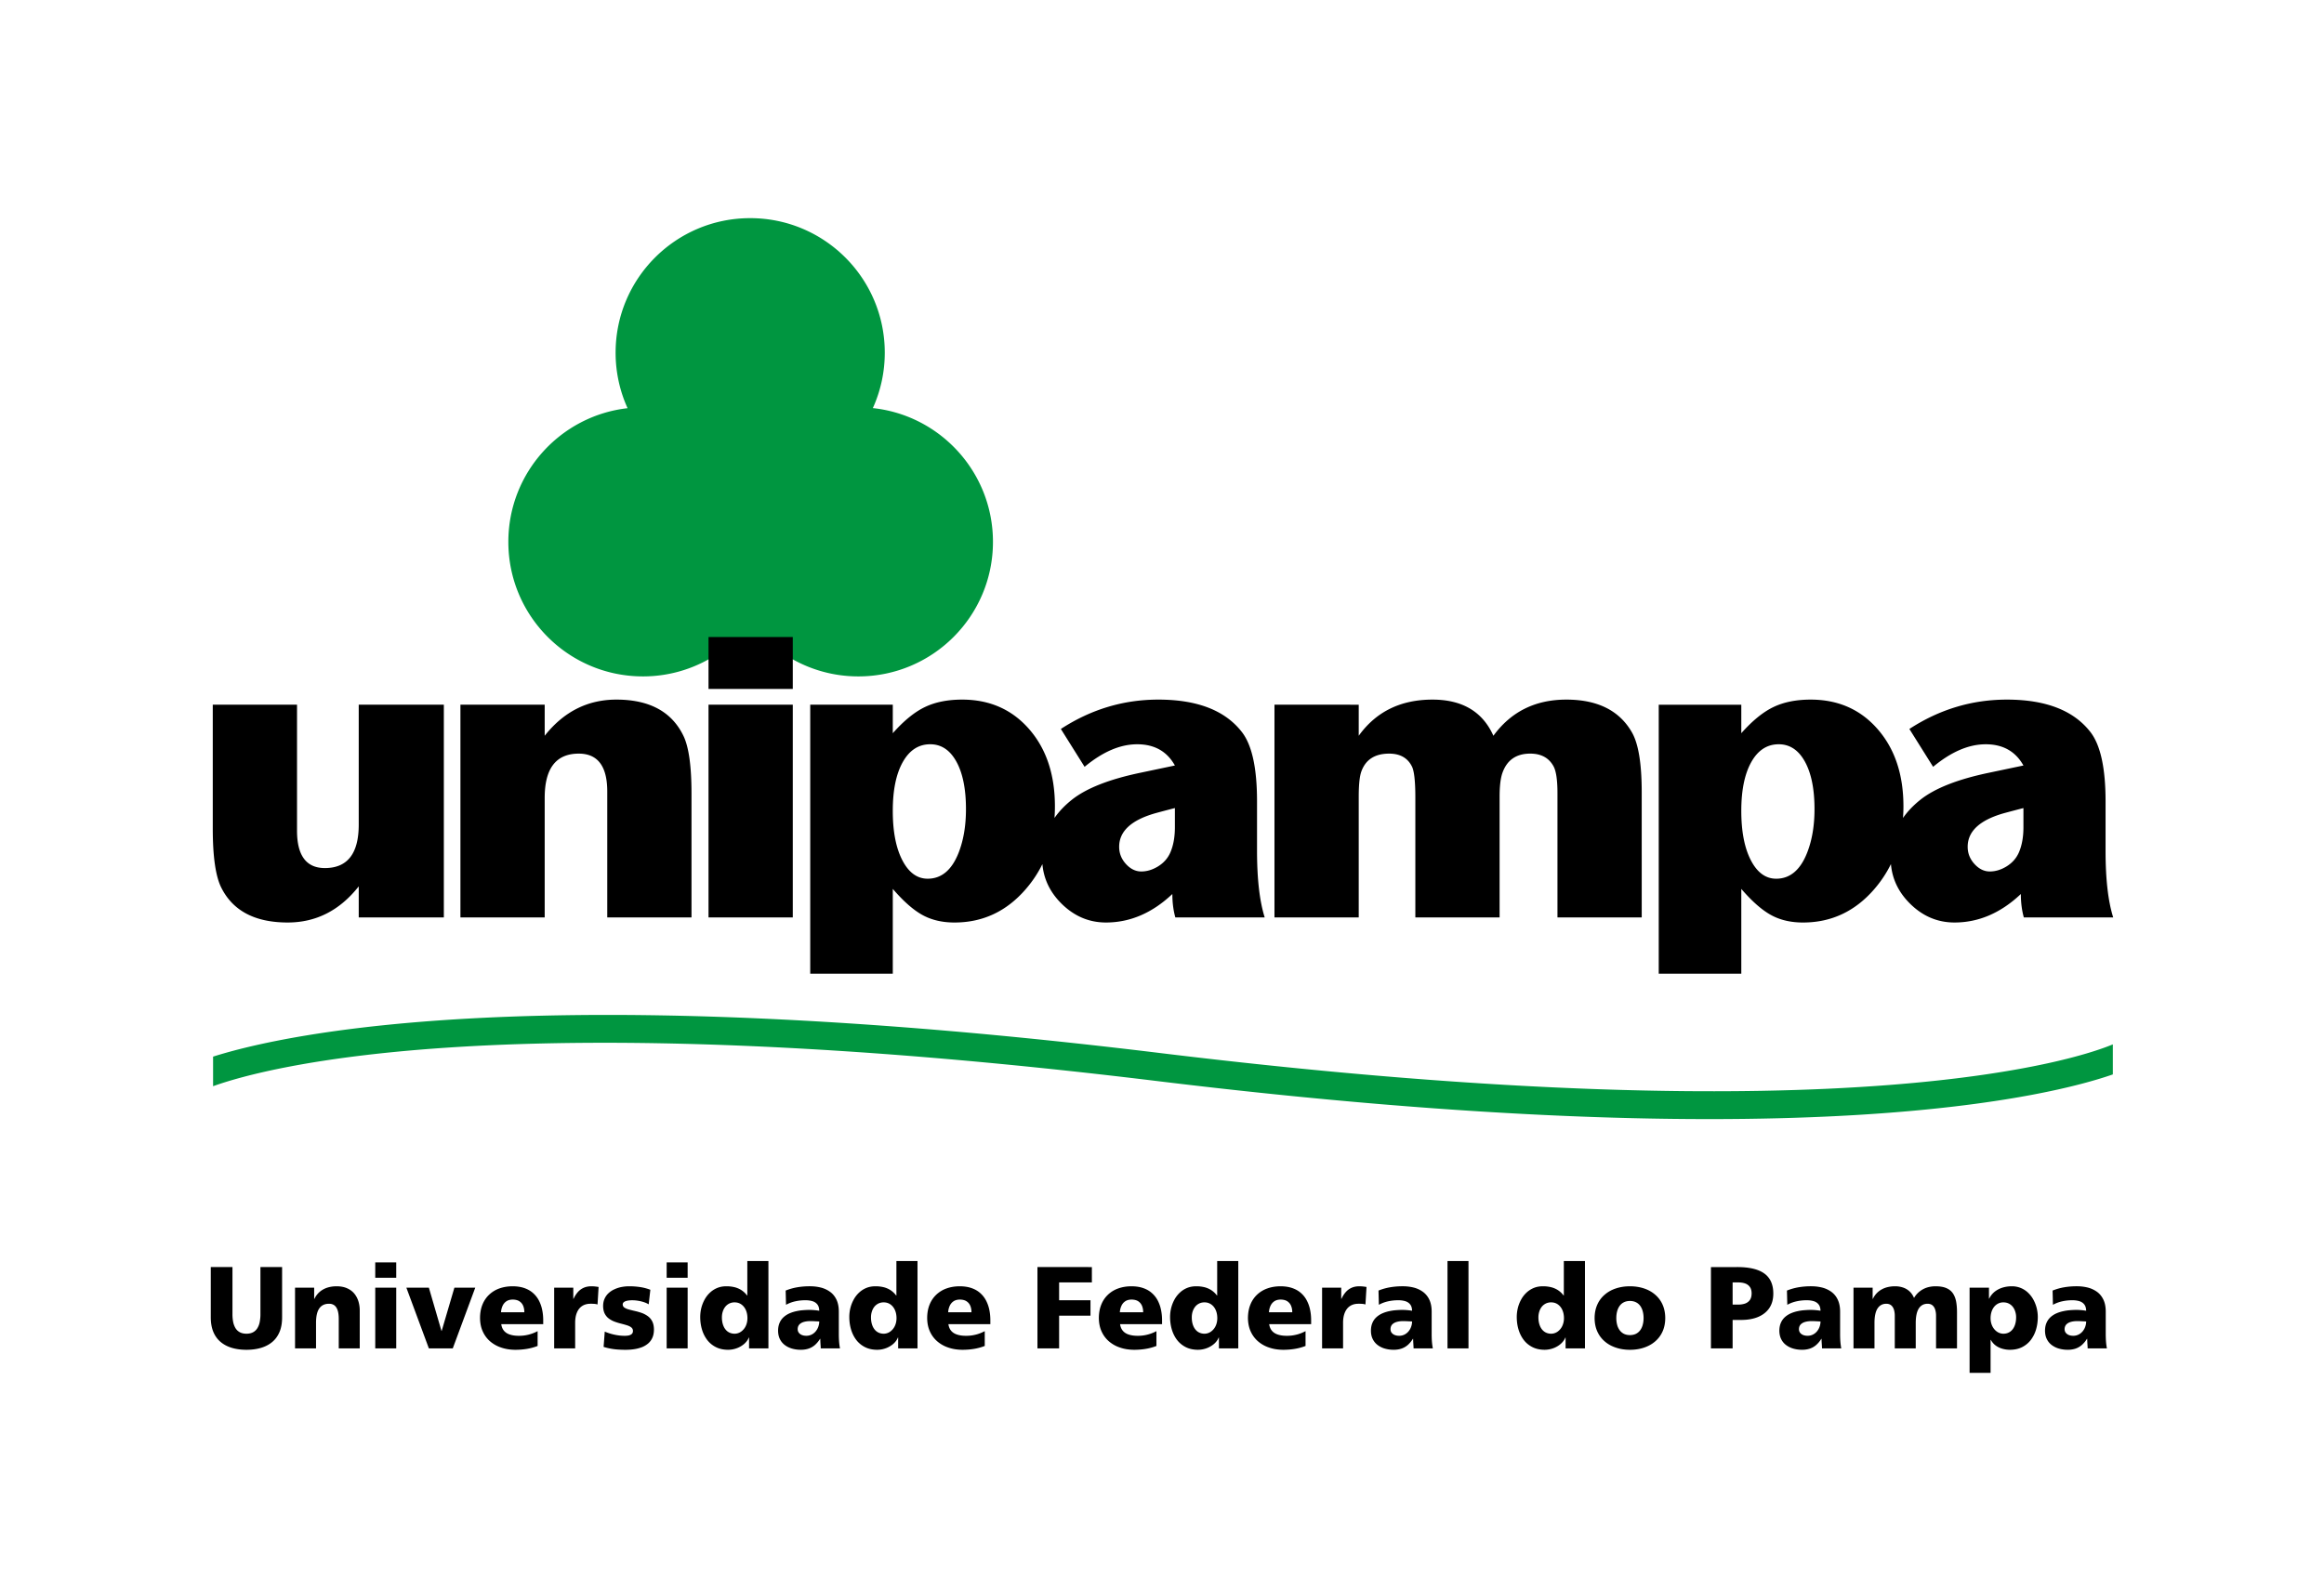 <svg height="1712" width="2500" xmlns="http://www.w3.org/2000/svg" viewBox="4.216 6.664 546.73 370.902"><path clip-rule="evenodd" d="M4.216 6.664h546.73v370.902H4.216z" fill="#fff" fill-rule="evenodd"/><path d="M209.558 100.948a31.552 31.552 0 0 0 2.804-13.04c0-17.485-14.176-31.658-31.661-31.658S149.04 70.423 149.04 87.908a31.56 31.56 0 0 0 2.813 13.063c-15.784 1.794-28.046 15.191-28.046 31.456 0 17.485 14.172 31.661 31.661 31.661a31.506 31.506 0 0 0 18.282-5.812h14.12a31.506 31.506 0 0 0 18.283 5.812c17.484 0 31.661-14.176 31.661-31.661 0-16.336-12.371-29.783-28.256-31.479M54.344 253.564c17.31-5.483 77.32-18.569 222.78-.847 164.411 20.026 217.487.771 224.145-2.037v7.072c-14.103 4.919-72.788 20.085-224.923 1.552-152.869-18.622-209.459-3.284-222.001 1.22v-6.96z" fill="#009640"/><path d="M489.917 317.696c.013-.458.148-.82.406-1.101.268-.277.621-.478 1.068-.604.446-.126.958-.19 1.52-.186.368 0 .728.012 1.084.032.349.017.686.037.999.047 0 .421-.072.832-.215 1.236a3.525 3.525 0 0 1-.604 1.079 2.97 2.97 0 0 1-.965.769 2.822 2.822 0 0 1-1.263.289c-.389 0-.73-.063-1.036-.184a1.7 1.7 0 0 1-.721-.532c-.177-.228-.26-.513-.273-.845m9.958 4.526a14.363 14.363 0 0 1-.218-1.685 27.19 27.19 0 0 1-.057-1.688v-5.32c-.006-1.084-.189-2.006-.548-2.764-.362-.757-.852-1.368-1.483-1.836a6.426 6.426 0 0 0-2.168-1.015 10.349 10.349 0 0 0-2.599-.307 16.914 16.914 0 0 0-2.984.237 12.96 12.96 0 0 0-2.721.774l.079 3.346a8.285 8.285 0 0 1 2.194-.821 10.732 10.732 0 0 1 2.363-.247 5.647 5.647 0 0 1 1.631.205c.489.148.874.396 1.168.759.289.357.447.856.462 1.505a12.604 12.604 0 0 0-1.088-.139c-.406-.035-.81-.057-1.215-.057-.443 0-.932.021-1.463.064-.527.035-1.069.113-1.615.235a8.383 8.383 0 0 0-1.602.505c-.51.227-.967.517-1.373.874a3.863 3.863 0 0 0-.957 1.331c-.241.526-.362 1.152-.367 1.873.005.773.151 1.446.44 2.011a3.832 3.832 0 0 0 1.173 1.398 5.17 5.17 0 0 0 1.705.821 7.49 7.49 0 0 0 2.027.27c.673 0 1.288-.096 1.825-.274a4.45 4.45 0 0 0 1.479-.842 6.35 6.35 0 0 0 1.22-1.463h.058c.005.368.018.741.043 1.114.025.369.053.748.063 1.133h4.528zm-21.359-7.294c0 .764-.127 1.438-.364 2.006-.235.578-.577 1.025-1.024 1.347-.443.315-.976.484-1.602.489a2.684 2.684 0 0 1-1.514-.484c-.454-.316-.816-.747-1.09-1.289-.269-.552-.41-1.178-.415-1.878.005-.715.136-1.358.378-1.915.253-.559.6-1 1.052-1.321a2.677 2.677 0 0 1 1.589-.489c.48 0 .906.101 1.275.284.372.19.683.447.941.773.252.326.441.705.572 1.126a4.3 4.3 0 0 1 .202 1.351zm-10.946 13.051h4.938v-7.756h.057c.316.558.716 1.02 1.2 1.361a4.863 4.863 0 0 0 1.589.737 6.31 6.31 0 0 0 1.737.232c1.062-.012 1.999-.21 2.815-.616a5.946 5.946 0 0 0 2.041-1.667 7.665 7.665 0 0 0 1.247-2.463c.278-.927.422-1.922.422-2.988 0-.695-.09-1.391-.259-2.074a8.41 8.41 0 0 0-.759-1.957 6.657 6.657 0 0 0-1.242-1.638 5.475 5.475 0 0 0-1.704-1.126 5.47 5.47 0 0 0-2.151-.416 7.42 7.42 0 0 0-2.157.307 5.697 5.697 0 0 0-1.849.952 4.815 4.815 0 0 0-1.314 1.646h-.052v-2.578h-4.559zm-27.31-5.757h4.937v-6.029c.005-1.531.253-2.663.737-3.39.49-.726 1.178-1.089 2.057-1.084.47.005.842.131 1.138.374.289.241.5.578.637.999.136.426.204.91.204 1.452v7.678h4.931v-6.029c.011-1.531.259-2.663.741-3.39.49-.726 1.18-1.089 2.059-1.084.468.005.847.131 1.137.374.289.241.505.578.636.999.138.426.206.91.206 1.452v7.678h4.931v-8.419c.005-.969-.064-1.837-.205-2.599-.148-.765-.406-1.411-.77-1.948-.373-.537-.884-.947-1.546-1.226-.658-.283-1.501-.422-2.521-.422a6.71 6.71 0 0 0-1.964.279 5.461 5.461 0 0 0-1.735.9c-.531.399-.989.922-1.373 1.563-.264-.626-.611-1.137-1.049-1.542a4.267 4.267 0 0 0-1.529-.905 5.82 5.82 0 0 0-1.896-.295c-.753 0-1.462.101-2.131.307a5.302 5.302 0 0 0-1.789.967 5.045 5.045 0 0 0-1.289 1.685h-.052v-2.631h-4.501v14.286zm-12.833-4.526c.006-.458.142-.82.399-1.101.27-.277.621-.478 1.069-.604.452-.126.957-.19 1.521-.186.367 0 .73.012 1.083.032.352.017.683.037.999.047 0 .421-.073.832-.214 1.236a3.573 3.573 0 0 1-.606 1.079c-.268.327-.589.58-.963.769s-.794.284-1.257.289c-.391 0-.737-.063-1.042-.184a1.697 1.697 0 0 1-.722-.532c-.177-.228-.261-.513-.267-.845zm9.95 4.526a17.14 17.14 0 0 1-.216-1.685 25.713 25.713 0 0 1-.052-1.688v-5.32c-.005-1.084-.194-2.006-.554-2.764a4.774 4.774 0 0 0-1.482-1.836 6.4 6.4 0 0 0-2.168-1.015 10.343 10.343 0 0 0-2.601-.307 16.926 16.926 0 0 0-2.983.237c-.941.163-1.846.416-2.72.774l.084 3.346a8.144 8.144 0 0 1 2.194-.821 10.647 10.647 0 0 1 2.357-.247 5.626 5.626 0 0 1 1.632.205c.487.148.879.396 1.168.759.294.357.446.856.462 1.505a12.76 12.76 0 0 0-1.088-.139 14.159 14.159 0 0 0-1.217-.057c-.441 0-.932.021-1.462.064a10.75 10.75 0 0 0-1.616.235 8.163 8.163 0 0 0-1.595.505 5.394 5.394 0 0 0-1.378.874c-.4.362-.727.801-.957 1.331-.238.526-.364 1.152-.369 1.873.005.773.153 1.446.442 2.011a3.835 3.835 0 0 0 1.174 1.398c.5.369 1.068.643 1.705.821.636.179 1.315.27 2.031.27.668 0 1.276-.096 1.818-.274a4.445 4.445 0 0 0 1.48-.842 6.179 6.179 0 0 0 1.22-1.463h.059c.005.368.016.741.048 1.114.026.369.047.748.063 1.133h4.521zm-25.556-15.524h1.32c.59 0 1.12.074 1.6.237.469.163.847.433 1.127.812.279.379.42.889.425 1.529-.005.663-.146 1.189-.425 1.574-.28.384-.658.657-1.127.826a4.807 4.807 0 0 1-1.6.237h-1.32zm-5.1 15.524h5.1v-6.693h1.979c1.595 0 2.962-.247 4.09-.736 1.13-.49 1.991-1.195 2.599-2.111.598-.92.899-2.024.904-3.319.01-2.142-.695-3.73-2.1-4.752-1.411-1.025-3.573-1.537-6.483-1.524h-6.088v19.135zm-19.057-3.124c-.563-.008-1.052-.117-1.463-.328a2.812 2.812 0 0 1-.994-.885 3.82 3.82 0 0 1-.569-1.277 6.17 6.17 0 0 1-.179-1.517c0-.537.058-1.052.179-1.531.122-.482.312-.915.569-1.289.262-.373.588-.668.994-.878.411-.216.899-.327 1.463-.332.568.005 1.057.116 1.462.332.411.21.738.505 1 .878.253.374.448.807.564 1.289.126.479.184.994.184 1.531 0 .532-.058 1.037-.184 1.517a3.813 3.813 0 0 1-.564 1.277 2.788 2.788 0 0 1-1 .885c-.406.21-.894.32-1.462.328zm0 3.456c1.184 0 2.283-.169 3.293-.506 1.006-.332 1.884-.815 2.631-1.458a6.672 6.672 0 0 0 1.752-2.341c.416-.921.626-1.979.633-3.158-.007-1.188-.217-2.241-.633-3.172a6.596 6.596 0 0 0-1.752-2.347c-.747-.647-1.625-1.133-2.631-1.464-1.01-.331-2.109-.5-3.293-.5-1.185 0-2.279.169-3.283.5-1.01.331-1.889.816-2.636 1.464a6.52 6.52 0 0 0-1.754 2.347c-.416.931-.632 1.984-.637 3.172.005 1.18.221 2.237.637 3.158.415.92 1 1.699 1.754 2.341.747.643 1.626 1.126 2.636 1.458 1.003.337 2.098.506 3.283.506zm-21.529-7.626c0-.473.07-.926.201-1.352.132-.421.321-.8.574-1.126.257-.326.573-.583.942-.773a2.813 2.813 0 0 1 1.272-.284c.61 0 1.143.168 1.589.484.452.321.801.753 1.053 1.315.248.558.374 1.198.379 1.926a4.334 4.334 0 0 1-.415 1.878 3.4 3.4 0 0 1-1.089 1.289 2.671 2.671 0 0 1-1.517.484c-.621-.005-1.153-.174-1.6-.489-.447-.321-.789-.769-1.026-1.347-.236-.568-.363-1.242-.363-2.005zm10.947-13.27h-4.968v8.112h-.052c-.421-.542-.884-.977-1.396-1.293a5.326 5.326 0 0 0-1.646-.674 7.914 7.914 0 0 0-1.868-.195c-.788 0-1.511.139-2.151.41a5.619 5.619 0 0 0-1.705 1.116 6.405 6.405 0 0 0-1.242 1.631 8.134 8.134 0 0 0-.757 1.952 8.873 8.873 0 0 0-.258 2.102c0 1.066.141 2.062.421 2.988.284.931.7 1.752 1.246 2.463.553.71 1.237 1.261 2.048 1.667s1.746.604 2.81.616a6.04 6.04 0 0 0 2.146-.396 5.533 5.533 0 0 0 1.715-1.031c.479-.437.831-.921 1.048-1.453h.053v2.548h4.557v-20.563zm-32.335 20.564h4.936v-20.563h-4.936zm-13.407-4.526c.005-.458.141-.82.399-1.101.269-.277.625-.478 1.072-.604.449-.126.953-.19 1.517-.186.374 0 .73.012 1.084.032.353.017.684.037 1 .047 0 .421-.073.832-.217 1.236a3.444 3.444 0 0 1-.604 1.079c-.269.327-.584.58-.957.769a2.86 2.86 0 0 1-1.263.289 2.82 2.82 0 0 1-1.044-.184 1.706 1.706 0 0 1-.721-.532c-.177-.228-.261-.513-.266-.845zm9.955 4.526a15.771 15.771 0 0 1-.221-1.685 25.715 25.715 0 0 1-.053-1.688v-5.32c-.007-1.084-.195-2.006-.548-2.764a4.834 4.834 0 0 0-1.488-1.836 6.432 6.432 0 0 0-2.162-1.015 10.386 10.386 0 0 0-2.605-.307 16.976 16.976 0 0 0-2.984.237c-.94.163-1.847.416-2.72.774l.085 3.346a8.107 8.107 0 0 1 2.194-.821 10.667 10.667 0 0 1 2.355-.247 5.61 5.61 0 0 1 1.631.205c.49.148.88.396 1.17.759.295.357.451.856.463 1.505a12.814 12.814 0 0 0-1.09-.139 14.001 14.001 0 0 0-1.211-.057c-.446 0-.936.021-1.463.064a10.8 10.8 0 0 0-1.62.235 8.284 8.284 0 0 0-1.594.505c-.51.227-.969.517-1.373.874a3.789 3.789 0 0 0-.963 1.331c-.237.526-.363 1.152-.363 1.873 0 .773.147 1.446.438 2.011a3.911 3.911 0 0 0 1.173 1.398 5.174 5.174 0 0 0 1.704.821c.643.179 1.315.27 2.031.27.674 0 1.283-.096 1.82-.274a4.424 4.424 0 0 0 1.484-.842c.442-.384.846-.868 1.22-1.463h.055c.005.368.02.741.046 1.114.025.369.048.748.063 1.133h4.526zm-15.601-14.451a13.66 13.66 0 0 0-.805-.115 8.435 8.435 0 0 0-.869-.048c-.709 0-1.331.121-1.857.364a3.91 3.91 0 0 0-1.374 1.026c-.383.44-.714.962-.994 1.567h-.052v-2.631h-4.499v14.286h4.935v-6.029c0-.938.143-1.737.422-2.405.278-.663.68-1.179 1.216-1.531.537-.352 1.188-.532 1.957-.537.284-.005.567.005.847.022.274.015.547.062.826.146zm-22.953 5.952a4.234 4.234 0 0 1 .363-1.51c.206-.447.505-.804.895-1.073.395-.268.89-.399 1.483-.405.653.006 1.186.138 1.59.405.399.27.695.626.878 1.073.185.453.279.958.274 1.51zm9.925 2.796v-.905c0-.854-.079-1.68-.243-2.463a8.322 8.322 0 0 0-.773-2.194 5.974 5.974 0 0 0-1.368-1.752c-.563-.505-1.24-.896-2.047-1.174-.799-.278-1.725-.422-2.778-.422-1.115 0-2.141.169-3.071.5a6.841 6.841 0 0 0-2.423 1.458 6.525 6.525 0 0 0-1.588 2.348c-.374.915-.562 1.967-.574 3.151.013 1.179.222 2.235.638 3.156a6.698 6.698 0 0 0 1.753 2.357 7.604 7.604 0 0 0 2.636 1.463c1.004.343 2.104.505 3.287.512.921 0 1.827-.069 2.711-.217a12.42 12.42 0 0 0 2.526-.688v-3.484c-.748.389-1.49.679-2.232.847a8.85 8.85 0 0 1-2.131.248c-.804.007-1.499-.085-2.094-.273-.594-.179-1.073-.475-1.425-.879-.354-.404-.584-.937-.675-1.588h9.871zm-28.078-1.591c0-.473.063-.926.194-1.352.133-.421.326-.8.579-1.126.252-.326.568-.583.937-.773a2.843 2.843 0 0 1 1.279-.284 2.69 2.69 0 0 1 1.584.484c.453.321.8.753 1.052 1.315.253.558.374 1.198.379 1.926-.005.7-.146 1.326-.416 1.878a3.357 3.357 0 0 1-1.089 1.289 2.654 2.654 0 0 1-1.51.484c-.621-.005-1.158-.174-1.605-.489-.442-.321-.789-.769-1.026-1.347-.238-.568-.358-1.242-.358-2.005zm10.94-13.27h-4.964v8.112h-.058a5.243 5.243 0 0 0-1.395-1.293 5.344 5.344 0 0 0-1.642-.674 7.928 7.928 0 0 0-1.873-.195c-.789 0-1.504.139-2.152.41a5.547 5.547 0 0 0-1.7 1.116 6.472 6.472 0 0 0-1.248 1.631 8.44 8.44 0 0 0-.758 1.952 8.924 8.924 0 0 0-.257 2.102c0 1.066.148 2.062.42 2.988.285.931.7 1.752 1.247 2.463a5.982 5.982 0 0 0 2.046 1.667c.811.406 1.748.604 2.816.616a6.033 6.033 0 0 0 2.141-.396 5.64 5.64 0 0 0 1.722-1.031c.478-.437.831-.921 1.042-1.453h.058v2.548h4.553v-20.563zm-27.862 12.065a4.154 4.154 0 0 1 .368-1.51c.202-.447.501-.804.894-1.073.393-.268.887-.399 1.481-.405.653.006 1.185.138 1.59.405.402.27.693.626.88 1.073.186.453.276.958.271 1.51zm9.929 2.796v-.905c0-.854-.08-1.68-.246-2.463a8.284 8.284 0 0 0-.771-2.194 6.078 6.078 0 0 0-1.374-1.752c-.56-.505-1.242-.896-2.042-1.174-.798-.278-1.729-.422-2.784-.422-1.112 0-2.136.169-3.07.5a6.811 6.811 0 0 0-2.418 1.458 6.49 6.49 0 0 0-1.589 2.348c-.376.915-.568 1.967-.574 3.151.005 1.179.219 2.235.636 3.156a6.678 6.678 0 0 0 1.75 2.357 7.682 7.682 0 0 0 2.635 1.463c1.006.343 2.105.505 3.289.512.923 0 1.826-.069 2.708-.217a12.352 12.352 0 0 0 2.528-.688v-3.484a9.263 9.263 0 0 1-2.228.847 8.896 8.896 0 0 1-2.131.248c-.804.007-1.503-.085-2.097-.273-.594-.179-1.07-.475-1.425-.879s-.582-.937-.673-1.588h9.876zm-29.315 5.703h5.098v-7.704h7.379v-3.62h-7.379v-4.199h7.707v-3.613H248.28zm-21.005-8.499a4.235 4.235 0 0 1 .365-1.51c.206-.447.503-.804.895-1.073.394-.268.885-.399 1.481-.405.654.006 1.183.138 1.588.405.406.27.695.626.884 1.073.182.453.274.958.271 1.51zm9.926 2.796v-.905c0-.854-.079-1.68-.242-2.463a8.466 8.466 0 0 0-.772-2.194 6.106 6.106 0 0 0-1.372-1.752c-.562-.505-1.242-.896-2.045-1.174-.796-.278-1.725-.422-2.78-.422-1.115 0-2.141.169-3.073.5a6.842 6.842 0 0 0-2.417 1.458 6.519 6.519 0 0 0-1.591 2.348c-.373.915-.566 1.967-.57 3.151.003 1.179.218 2.235.634 3.156.416.927 1 1.712 1.752 2.357a7.63 7.63 0 0 0 2.634 1.463c1.008.343 2.104.505 3.289.512.924 0 1.828-.069 2.709-.217a12.368 12.368 0 0 0 2.526-.688v-3.484c-.746.389-1.486.679-2.229.847a8.916 8.916 0 0 1-2.132.248c-.801.007-1.501-.085-2.095-.273-.596-.179-1.069-.475-1.427-.879-.352-.404-.579-.937-.67-1.588h9.871zm-28.08-1.591c0-.473.064-.926.198-1.352.131-.421.323-.8.572-1.126.259-.326.574-.583.942-.773a2.84 2.84 0 0 1 1.276-.284c.608 0 1.138.168 1.587.484.45.321.8.753 1.05 1.315.252.558.375 1.198.379 1.926-.004.7-.145 1.326-.415 1.878a3.39 3.39 0 0 1-1.088 1.289 2.659 2.659 0 0 1-1.513.484c-.621-.005-1.158-.174-1.604-.489-.446-.321-.788-.769-1.025-1.347-.235-.568-.359-1.242-.359-2.005zm10.942-13.27h-4.964v8.112h-.056c-.42-.542-.887-.977-1.394-1.293a5.355 5.355 0 0 0-1.644-.674 7.962 7.962 0 0 0-1.871-.195c-.79 0-1.508.139-2.153.41s-1.21.645-1.705 1.116a6.467 6.467 0 0 0-1.24 1.631 8.402 8.402 0 0 0-.761 1.952 8.923 8.923 0 0 0-.256 2.102c0 1.066.143 2.062.421 2.988.284.931.7 1.752 1.247 2.463a5.876 5.876 0 0 0 2.05 1.667c.807.406 1.743.604 2.81.616a6.012 6.012 0 0 0 2.141-.396 5.56 5.56 0 0 0 1.718-1.031c.481-.437.833-.921 1.046-1.453h.056v2.548h4.554v-20.563zm-28.19 16.038c.005-.458.141-.82.402-1.101.263-.277.621-.478 1.067-.604a5.47 5.47 0 0 1 1.518-.186c.373 0 .732.012 1.086.032.352.017.683.037 1 .047 0 .421-.074.832-.217 1.236a3.452 3.452 0 0 1-.607 1.079c-.266.327-.584.58-.958.769a2.834 2.834 0 0 1-1.262.289c-.389 0-.737-.063-1.037-.184a1.655 1.655 0 0 1-.72-.532c-.181-.228-.267-.513-.272-.845zm9.952 4.526a16.015 16.015 0 0 1-.217-1.685 25.72 25.72 0 0 1-.056-1.688v-5.32c-.005-1.084-.192-2.006-.547-2.764-.363-.757-.855-1.368-1.488-1.836a6.397 6.397 0 0 0-2.164-1.015 10.342 10.342 0 0 0-2.603-.307 16.96 16.96 0 0 0-2.984.237c-.942.163-1.846.416-2.719.774l.084 3.346a8.113 8.113 0 0 1 2.191-.821 10.692 10.692 0 0 1 2.36-.247 5.624 5.624 0 0 1 1.631.205c.49.148.88.396 1.171.759.292.357.448.856.461 1.505a12.761 12.761 0 0 0-1.09-.139 14.043 14.043 0 0 0-1.212-.057c-.444 0-.934.021-1.463.064-.526.035-1.072.113-1.619.235a8.284 8.284 0 0 0-1.594.505 5.298 5.298 0 0 0-1.376.874 3.806 3.806 0 0 0-.96 1.331c-.237.526-.363 1.152-.367 1.873.003.773.15 1.446.438 2.011a3.899 3.899 0 0 0 1.176 1.398c.496.369 1.07.643 1.705.821.639.179 1.314.27 2.027.27.674 0 1.287-.096 1.827-.274a4.48 4.48 0 0 0 1.481-.842 6.42 6.42 0 0 0 1.218-1.463h.056c.005.368.017.741.043 1.114.029.369.051.748.064 1.133h4.526zm-27.777-7.294c0-.473.062-.926.197-1.352.131-.421.323-.8.576-1.126.255-.326.57-.583.939-.773a2.845 2.845 0 0 1 1.276-.284c.609 0 1.138.168 1.587.484.449.321.799.753 1.052 1.315.251.558.374 1.198.379 1.926-.005.7-.146 1.326-.414 1.878a3.38 3.38 0 0 1-1.091 1.289 2.659 2.659 0 0 1-1.513.484c-.62-.005-1.156-.174-1.604-.489-.442-.321-.788-.769-1.022-1.347-.239-.568-.362-1.242-.362-2.005zm10.942-13.27h-4.965v8.112h-.055a5.3 5.3 0 0 0-1.394-1.293 5.37 5.37 0 0 0-1.643-.674 7.945 7.945 0 0 0-1.873-.195c-.789 0-1.506.139-2.15.41a5.578 5.578 0 0 0-1.704 1.116 6.435 6.435 0 0 0-1.244 1.631 8.402 8.402 0 0 0-.761 1.952 9.083 9.083 0 0 0-.256 2.102c0 1.066.143 2.062.422 2.988a7.605 7.605 0 0 0 1.247 2.463 5.896 5.896 0 0 0 2.048 1.667c.808.406 1.747.604 2.811.616a6.038 6.038 0 0 0 2.145-.396 5.572 5.572 0 0 0 1.718-1.031c.478-.437.832-.921 1.044-1.453h.055v2.548h4.555zm-19.003.326h-4.937v3.62h4.937zm-4.937 20.238h4.937v-14.286h-4.937zm-14.835-.358c.478.158.976.284 1.494.383.515.106 1.079.181 1.682.232.599.048 1.271.074 2.008.074.651 0 1.296-.042 1.936-.134a8.785 8.785 0 0 0 1.804-.445 5.277 5.277 0 0 0 1.511-.868 3.835 3.835 0 0 0 1.028-1.363c.251-.552.378-1.205.382-1.963-.009-.773-.143-1.409-.406-1.919a3.36 3.36 0 0 0-1.052-1.232 5.832 5.832 0 0 0-1.434-.753 14.343 14.343 0 0 0-1.564-.447 37.387 37.387 0 0 1-1.436-.356c-.438-.116-.787-.265-1.05-.449a.872.872 0 0 1-.407-.736.692.692 0 0 1 .203-.494 1.45 1.45 0 0 1 .532-.301c.224-.073.466-.121.737-.153.263-.03.534-.041.805-.041.414 0 .854.036 1.311.11.458.069.905.179 1.341.316.439.142.835.32 1.185.53l.385-3.425a11.156 11.156 0 0 0-2.467-.646 17.152 17.152 0 0 0-2.551-.176c-.577 0-1.153.054-1.729.163a7.205 7.205 0 0 0-1.645.522 5.12 5.12 0 0 0-1.395.894 3.955 3.955 0 0 0-.958 1.306c-.239.51-.359 1.09-.364 1.747.008.73.138 1.336.39 1.826.252.478.59.873 1.005 1.168.416.299.873.542 1.37.72.5.179.998.332 1.495.453.498.127.956.253 1.372.389.416.126.749.295 1.001.5.252.2.382.475.387.811-.005.327-.103.574-.292.736-.19.168-.437.279-.74.343-.303.053-.626.08-.968.073a10.573 10.573 0 0 1-1.737-.146 12.487 12.487 0 0 1-2.898-.837zm-1.178-14.093a13.945 13.945 0 0 0-.806-.115 8.327 8.327 0 0 0-.869-.048c-.707 0-1.331.121-1.854.364a3.937 3.937 0 0 0-1.374 1.026c-.38.44-.715.962-.994 1.567h-.054v-2.631h-4.497v14.286h4.936v-6.029c0-.938.138-1.737.42-2.405.276-.663.682-1.179 1.215-1.531.534-.352 1.19-.532 1.954-.537.29-.005.572.005.845.022.281.015.556.062.83.146zm-22.953 5.952a4.235 4.235 0 0 1 .365-1.51c.205-.447.503-.804.895-1.073.394-.268.885-.399 1.481-.405.651.006 1.183.138 1.588.405.405.27.695.626.884 1.073.182.453.274.958.271 1.51zm9.926 2.796v-.905c0-.854-.079-1.68-.245-2.463a8.32 8.32 0 0 0-.771-2.194 6.089 6.089 0 0 0-1.372-1.752c-.562-.505-1.244-.896-2.041-1.174-.8-.278-1.729-.422-2.784-.422-1.116 0-2.139.169-3.073.5a6.816 6.816 0 0 0-2.415 1.458 6.534 6.534 0 0 0-1.592 2.348c-.373.915-.567 1.967-.57 3.151.003 1.179.219 2.235.634 3.156.416.927 1 1.712 1.749 2.357a7.69 7.69 0 0 0 2.637 1.463c1.008.343 2.104.505 3.289.512.924 0 1.828-.069 2.709-.217a12.387 12.387 0 0 0 2.528-.688v-3.484a9.293 9.293 0 0 1-2.23.847 8.916 8.916 0 0 1-2.132.248c-.802.007-1.501-.085-2.096-.273-.596-.179-1.072-.475-1.427-.879-.353-.404-.58-.937-.67-1.588h9.872zm-26.901 5.703h5.622l5.291-14.286h-4.909l-2.989 10.171h-.052l-2.962-10.171h-5.295zm-7.678-20.238h-4.937v3.62h4.937zm-4.936 20.238h4.937v-14.286h-4.937zm-18.869 0h4.938v-6.029c0-1.531.26-2.663.776-3.39.513-.726 1.282-1.089 2.294-1.084.452-.005.844.105 1.189.337.337.227.608.605.795 1.13.191.527.289 1.232.292 2.128v6.908h4.938v-8.914a7.33 7.33 0 0 0-.307-2.136 5.363 5.363 0 0 0-.96-1.826c-.437-.532-1-.953-1.694-1.263-.692-.312-1.523-.475-2.497-.475-.755 0-1.46.101-2.128.307a5.35 5.35 0 0 0-1.795.967 5.104 5.104 0 0 0-1.286 1.685h-.056v-2.631h-4.499zm-3.044-19.137h-5.098v11.023a9.473 9.473 0 0 1-.148 1.789 4.407 4.407 0 0 1-.521 1.482c-.245.433-.579.77-1.008 1.012-.426.246-.965.373-1.615.378-.647-.005-1.181-.132-1.613-.378a2.665 2.665 0 0 1-1.009-1.012 4.702 4.702 0 0 1-.521-1.482 9.563 9.563 0 0 1-.145-1.789v-11.023h-5.102v11.87c.006 1.309.21 2.442.608 3.399.402.952.973 1.742 1.717 2.361.742.621 1.624 1.079 2.646 1.385 1.029.3 2.169.453 3.418.453 1.252 0 2.392-.153 3.42-.453 1.023-.306 1.905-.764 2.65-1.385.742-.619 1.313-1.409 1.715-2.361.402-.957.603-2.091.605-3.399v-11.87zm38.049-132.338H88.609v28.23c0 6.808-2.657 10.212-7.964 10.212-4.368 0-6.553-2.935-6.553-8.808v-29.635H54.271v29.135c0 6.604.666 11.245 2.002 13.913 2.736 5.471 7.943 8.207 15.618 8.207 6.675 0 12.247-2.835 16.719-8.507v7.308h20.022v-50.055zm58.263 20.921c0-6.469-.636-11.008-1.907-13.612-2.745-5.67-8-8.509-15.765-8.509-6.759 0-12.382 2.839-16.865 8.509v-7.309h-19.824v50.056h19.824v-28.13c0-6.942 2.671-10.413 8.018-10.413 4.463 0 6.7 2.97 6.7 8.908v29.635h19.819zm4.003-24.629h19.824v-12.225h-19.824zm19.825 3.708h-19.824v50.056h19.824v-49.62zm88.794 34.838c-.602 1.338-1.551 2.399-2.854 3.206-1.302.8-2.62 1.199-3.953 1.199-1.338 0-2.54-.585-3.605-1.753-1.068-1.168-1.602-2.515-1.602-4.052 0-3.735 2.971-6.408 8.908-8.009a301.95 301.95 0 0 1 4.204-1.104v4.508c0 2.338-.363 4.337-1.098 6.005zm-49.752-.077c-1.602 4.124-4.042 6.187-7.31 6.187-2.471 0-4.457-1.445-5.956-4.341-1.503-2.895-2.252-6.772-2.252-11.629s.781-8.68 2.351-11.477c1.569-2.791 3.721-4.19 6.457-4.19 2.605 0 4.655 1.363 6.159 4.095 1.5 2.725 2.249 6.448 2.249 11.173 0 3.862-.566 7.255-1.698 10.182zm70.173-.423v-11.612c0-7.742-1.168-13.146-3.506-16.218-3.935-5.138-10.507-7.708-19.718-7.708-8.212 0-15.853 2.302-22.926 6.909l5.584 8.908c4.255-3.537 8.378-5.306 12.369-5.306 4.058 0 7.015 1.663 8.874 4.994l-8.081 1.7c-7.318 1.527-12.672 3.628-16.064 6.29-1.7 1.342-3.092 2.794-4.18 4.357.065-.891.099-1.8.099-2.727 0-7.472-2.018-13.531-6.057-18.169-4.038-4.636-9.296-6.956-15.767-6.956-3.404 0-6.325.584-8.758 1.752-2.439 1.168-4.957 3.221-7.559 6.156v-6.708h-19.422v63.301h19.422v-19.954c2.533 2.942 4.869 4.988 7.005 6.156 2.138 1.169 4.64 1.752 7.51 1.752 6.675 0 12.279-2.63 16.816-7.908a27.338 27.338 0 0 0 3.866-5.835c.313 3.52 1.794 6.609 4.443 9.251 3.004 2.998 6.507 4.492 10.51 4.492 5.675 0 10.879-2.229 15.619-6.703 0 2 .235 3.836.7 5.504h21.025c-1.199-3.804-1.804-9.045-1.804-15.718zm90.5-13.712c0-6.744-.769-11.447-2.306-14.118-2.942-5.138-8.087-7.708-15.438-7.708-7.287 0-13.003 2.839-17.148 8.509-2.536-5.67-7.318-8.509-14.334-8.509-7.487 0-13.27 2.839-17.349 8.509v-7.309H304.04v50.056h19.822v-28.404c0-2.809.206-4.783.611-5.921 1.005-2.81 3.188-4.217 6.551-4.217 2.559 0 4.34 1.004 5.347 3.013.542 1.069.81 3.512.81 7.325v28.204h19.822v-28.43c0-2.536.236-4.441.711-5.707 1.083-2.935 3.251-4.406 6.498-4.406 2.578 0 4.404 1.001 5.488 3.004.61 1.136.915 3.236.915 6.31v29.229h19.822zm88.699 14.212c-.605 1.338-1.557 2.399-2.857 3.206-1.3.8-2.621 1.199-3.951 1.199-1.337 0-2.536-.585-3.604-1.753-1.069-1.168-1.606-2.515-1.606-4.052 0-3.735 2.968-6.408 8.908-8.009 2.006-.537 3.405-.904 4.211-1.104v4.508c0 2.338-.368 4.337-1.101 6.005zm-49.756-.077c-1.601 4.124-4.041 6.187-7.311 6.187-2.466 0-4.456-1.445-5.955-4.341-1.5-2.895-2.252-6.772-2.252-11.629s.784-8.68 2.352-11.477c1.568-2.791 3.721-4.19 6.457-4.19 2.604 0 4.655 1.363 6.162 4.095 1.499 2.725 2.252 6.448 2.252 11.173 0 3.862-.569 7.255-1.705 10.182zm70.178-.423v-11.612c0-7.742-1.174-13.146-3.504-16.218-3.941-5.138-10.515-7.708-19.722-7.708-8.215 0-15.855 2.302-22.928 6.909l5.585 8.908c4.256-3.537 8.376-5.306 12.369-5.306 4.052 0 7.015 1.663 8.878 4.994l-8.083 1.7c-7.324 1.527-12.677 3.628-16.069 6.29-1.699 1.342-3.095 2.794-4.18 4.357.064-.891.102-1.8.102-2.727 0-7.472-2.021-13.531-6.063-18.169-4.035-4.636-9.292-6.956-15.765-6.956-3.404 0-6.324.584-8.755 1.752-2.442 1.168-4.958 3.221-7.562 6.156v-6.708h-19.422v63.301h19.422v-19.954c2.537 2.942 4.872 4.988 7.009 6.156 2.13 1.169 4.636 1.752 7.51 1.752 6.671 0 12.275-2.63 16.815-7.908a27.33 27.33 0 0 0 3.868-5.84c.312 3.524 1.788 6.614 4.441 9.256 2.999 2.998 6.508 4.492 10.513 4.492 5.667 0 10.877-2.229 15.612-6.703 0 2 .237 3.836.7 5.504h21.025c-1.202-3.804-1.796-9.045-1.796-15.718z"/></svg>